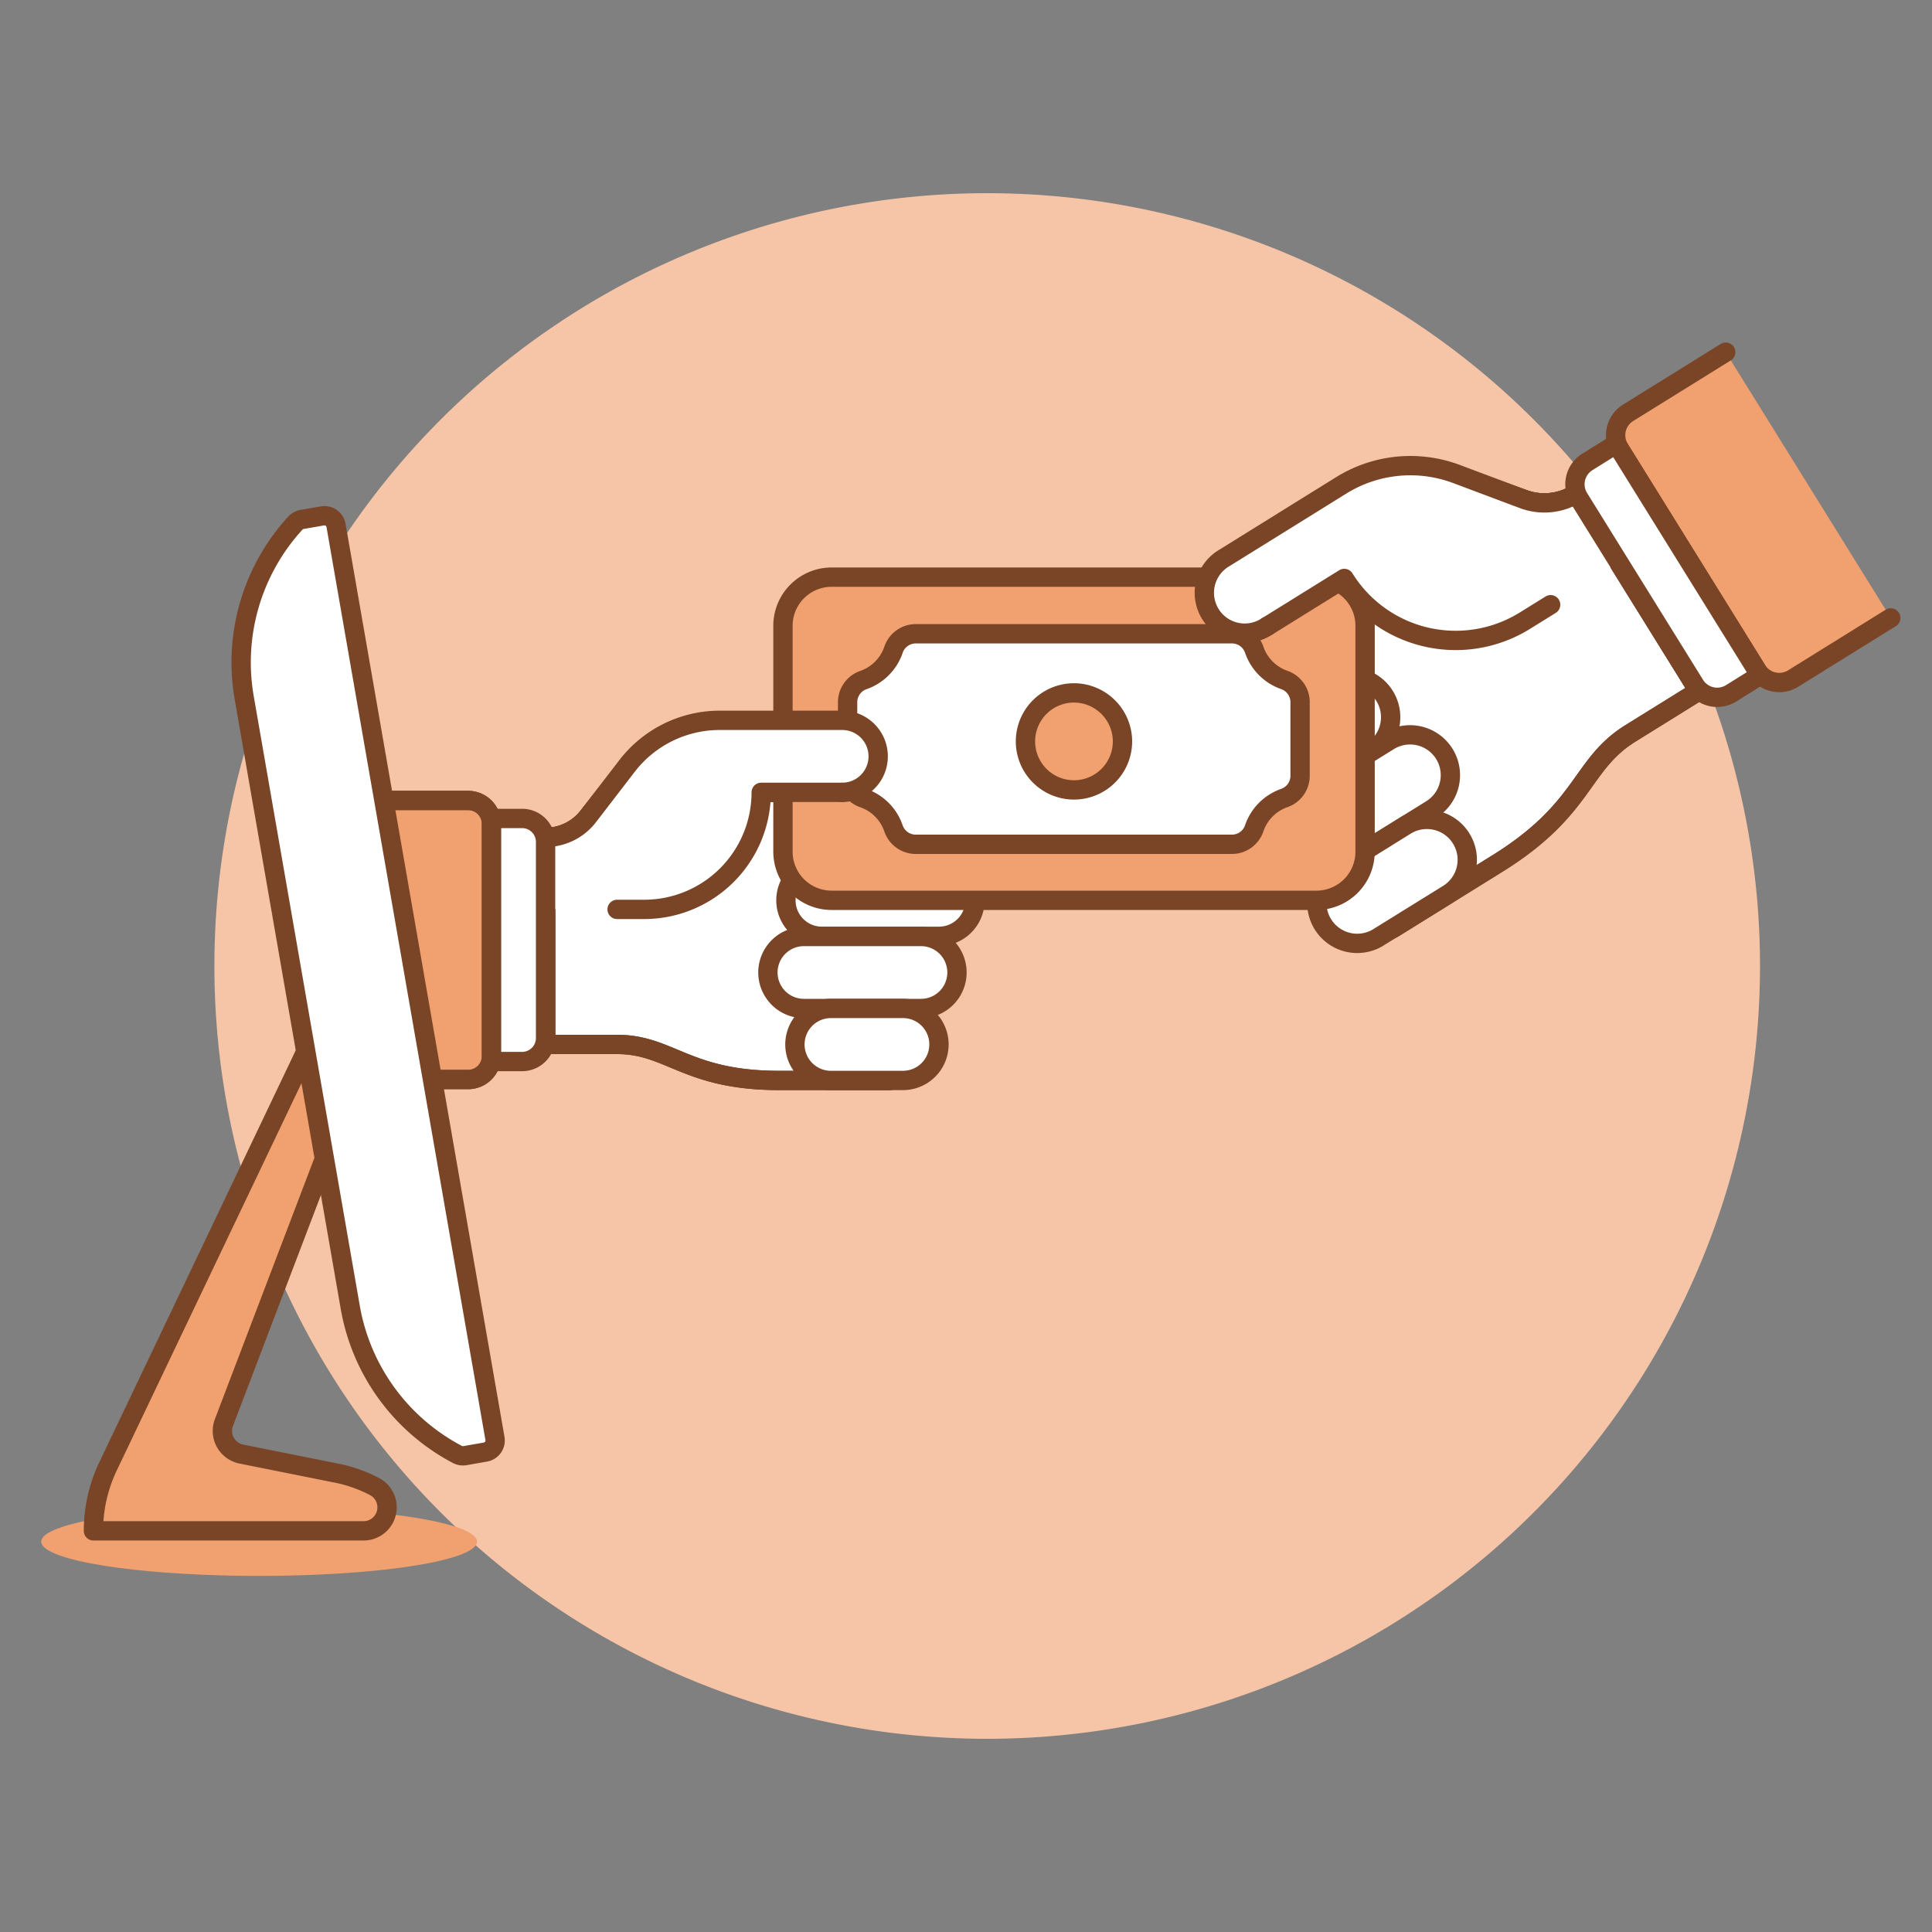 <svg viewBox="0 0 100 100" height="400" width="400" xmlns="http://www.w3.org/2000/svg"><rect x="0" y="0" width="100" height="100" fill="#808080" stroke="none"/><path d="M11.097 50.000 A40.000 40.000 0 1 0 91.097 50.000 A40.000 40.000 0 1 0 11.097 50.000 Z" fill="#f6c5a7"></path><path d="M53.052,40.206a2.089,2.089,0,1,0,2.2,3.549l8.541-5.3A2.089,2.089,0,0,0,66,42l.887-.551a2.09,2.09,0,0,0,2.2,3.55l.887-.551A2.089,2.089,0,1,0,72.186,48l5.324-3.307c4.572-2.839,4.271-5.112,6.884-6.735l3.524-2.189L81.58,25.56a3.125,3.125,0,0,1-2.773.26l-1.644-.591Z" fill="#ffffff" stroke="#794526" stroke-linecap="round" stroke-linejoin="round"></path><path d="M53.052,40.206a2.089,2.089,0,1,0,2.2,3.549l8.541-5.3A2.089,2.089,0,0,0,66,42l.887-.551a2.09,2.09,0,0,0,2.2,3.55l.887-.551A2.089,2.089,0,1,0,72.186,48l5.324-3.307c4.572-2.839,4.271-5.112,6.884-6.735l3.524-2.189L81.58,25.56a3.125,3.125,0,0,1-2.773.26l-1.644-.591Z" fill="none" stroke="#794526" stroke-linecap="round" stroke-linejoin="round"></path><path d="M71.666,36.022a2.09,2.09,0,0,1-.673,2.877l-5.768,3.583a2.089,2.089,0,0,1-2.2-3.55l5.768-3.582A2.089,2.089,0,0,1,71.666,36.022Z" fill="#ffffff" stroke="#794526" stroke-linecap="round" stroke-linejoin="round"></path><path d="M74.758,39.02a2.09,2.09,0,0,1-.673,2.877L68.317,45.48a2.089,2.089,0,1,1-2.2-3.549l5.768-3.583A2.089,2.089,0,0,1,74.758,39.02Z" fill="#ffffff" stroke="#794526" stroke-linecap="round" stroke-linejoin="round"></path><path d="M75.631,43.4a2.089,2.089,0,0,1-.672,2.877l-3.55,2.2a2.089,2.089,0,1,1-2.2-3.549l3.549-2.205A2.088,2.088,0,0,1,75.631,43.4Z" fill="#ffffff" stroke="#794526" stroke-linecap="round" stroke-linejoin="round"></path><path d="M56.756,41.012a1.864,1.864,0,0,1,0,3.728H47.785a1.864,1.864,0,1,1,0,3.728h-.932a1.864,1.864,0,0,1,0,3.728h-.932a1.864,1.864,0,0,1,0,3.728H40.329c-4.8,0-5.643-1.864-8.388-1.864h-3.7V43.342a2.789,2.789,0,0,0,2.224-1.108l.968-1.222Z" fill="#ffffff" stroke="#794526" stroke-linecap="round" stroke-linejoin="round"></path><path d="M56.756,41.012a1.864,1.864,0,0,1,0,3.728H47.785a1.864,1.864,0,1,1,0,3.728h-.932a1.864,1.864,0,0,1,0,3.728h-.932a1.864,1.864,0,0,1,0,3.728H40.329c-4.8,0-5.643-1.864-8.388-1.864h-3.7V43.342a2.789,2.789,0,0,0,2.224-1.108l.968-1.222Z" fill="none" stroke="#794526" stroke-linecap="round" stroke-linejoin="round"></path><path d="M40.679,46.6a1.864,1.864,0,0,0,1.864,1.864H48.6a1.864,1.864,0,1,0,0-3.728H42.543A1.863,1.863,0,0,0,40.679,46.6Z" fill="#ffffff" stroke="#794526" stroke-linecap="round" stroke-linejoin="round"></path><path d="M39.747,50.332A1.864,1.864,0,0,0,41.611,52.2h6.058a1.864,1.864,0,1,0,0-3.728H41.611A1.864,1.864,0,0,0,39.747,50.332Z" fill="#ffffff" stroke="#794526" stroke-linecap="round" stroke-linejoin="round"></path><path d="M41.145,54.06a1.863,1.863,0,0,0,1.864,1.864h3.728a1.864,1.864,0,0,0,0-3.728H43.009A1.864,1.864,0,0,0,41.145,54.06Z" fill="#ffffff" stroke="#794526" stroke-linecap="round" stroke-linejoin="round"></path><path d="M70.657,32.4a2.518,2.518,0,0,0-2.51-2.527H43.037A2.519,2.519,0,0,0,40.526,32.4V44.077A2.519,2.519,0,0,0,43.037,46.6h25.11a2.518,2.518,0,0,0,2.51-2.527Z" fill="#f1a06f"></path><path d="M70.657,32.4a2.518,2.518,0,0,0-2.51-2.527H43.037A2.519,2.519,0,0,0,40.526,32.4V44.077A2.519,2.519,0,0,0,43.037,46.6h25.11a2.518,2.518,0,0,0,2.51-2.527Z" fill="none" stroke="#794526" stroke-linecap="round" stroke-linejoin="round"></path><path d="M66.475,41.305a1.216,1.216,0,0,0,.817-1.149V36.343a1.215,1.215,0,0,0-.817-1.148,2.528,2.528,0,0,1-1.558-1.569,1.216,1.216,0,0,0-1.151-.822H47.4a1.216,1.216,0,0,0-1.15.822A2.526,2.526,0,0,1,44.689,35.2a1.214,1.214,0,0,0-.817,1.148v3.813a1.217,1.217,0,0,0,.817,1.149,2.523,2.523,0,0,1,1.558,1.567,1.215,1.215,0,0,0,1.15.823h16.37a1.216,1.216,0,0,0,1.15-.823A2.525,2.525,0,0,1,66.475,41.305Z" fill="#ffffff" stroke="#794526" stroke-linecap="round" stroke-linejoin="round"></path><path d="M58.1,38.391a2.511,2.511,0,1,1-2.511-2.527A2.519,2.519,0,0,1,58.1,38.391Z" fill="#f1a06f" stroke="#794526" stroke-linecap="round" stroke-linejoin="round"></path><path d="M43.591,41.012a1.864,1.864,0,0,0,0-3.728H37.254a6.058,6.058,0,0,0-4.8,2.364l-1.989,2.586a2.789,2.789,0,0,1-2.224,1.108V47.07h5.1A6.058,6.058,0,0,0,39.4,41.012h4.194" fill="#ffffff"></path><path d="M31.941,47.07h1.4A6.058,6.058,0,0,0,39.4,41.012h4.194" fill="none" stroke="#794526" stroke-linecap="round" stroke-linejoin="round"></path><path d="M43.591,41.012a1.864,1.864,0,0,0,0-3.728H37.254a6.058,6.058,0,0,0-4.8,2.364l-1.989,2.586a2.789,2.789,0,0,1-2.224,1.108" fill="none" stroke="#794526" stroke-linecap="round" stroke-linejoin="round"></path><path d="M25.443,54.661a1.215,1.215,0,0,1-1.215,1.216H18.919V41.431h5.309a1.215,1.215,0,0,1,1.215,1.215Z" fill="#f1a06f" stroke="#794526" stroke-linecap="round" stroke-linejoin="round"></path><path d="M25.443,54.661a1.215,1.215,0,0,1-1.215,1.216H18.919V41.431h5.309a1.215,1.215,0,0,1,1.215,1.215Z" fill="none" stroke="#794526" stroke-linecap="round" stroke-linejoin="round"></path><path d="M25.443,54.945h1.581a1.215,1.215,0,0,0,1.215-1.216V43.578a1.215,1.215,0,0,0-1.215-1.215H25.443Z" fill="#ffffff" stroke="#794526" stroke-linecap="round" stroke-linejoin="round"></path><path d="M65.586,32.42a2.089,2.089,0,1,1-2.2-3.549l6.034-3.748a6.789,6.789,0,0,1,5.969-.588l3.423,1.285a3.125,3.125,0,0,0,2.773-.26l2.2,3.549L80.26,31.3l-1.331.826a6.789,6.789,0,0,1-9.35-2.185l-3.993,2.48" fill="#ffffff"></path><path d="M80.26,31.3l-1.331.826a6.789,6.789,0,0,1-9.35-2.185l-3.993,2.48" fill="none" stroke="#794526" stroke-linecap="round" stroke-linejoin="round"></path><path d="M65.586,32.42a2.089,2.089,0,1,1-2.2-3.549l6.034-3.748a6.789,6.789,0,0,1,5.969-.588l3.423,1.285a3.125,3.125,0,0,0,2.773-.26" fill="none" stroke="#794526" stroke-linecap="round" stroke-linejoin="round"></path><path d="M90.936,34.684a1.362,1.362,0,0,0,1.876.438l5.054-3.139L89.323,18.229l-5.054,3.139a1.362,1.362,0,0,0-.438,1.876Z" fill="#f1a06f"></path><path d="M89.323,18.229l-5.054,3.139a1.362,1.362,0,0,0-.438,1.876l7.105,11.44a1.362,1.362,0,0,0,1.876.438l5.054-3.139" fill="none" stroke="#794526" stroke-linecap="round" stroke-linejoin="round"></path><path d="M91.1,34.954l-1.5.934a1.362,1.362,0,0,1-1.876-.438l-6-9.665a1.362,1.362,0,0,1,.438-1.876l1.5-.935Z" fill="#ffffff" stroke="#794526" stroke-linecap="round" stroke-linejoin="round"></path><path d="M2.134 79.794 A11.279 1.774 0 1 0 24.692 79.794 A11.279 1.774 0 1 0 2.134 79.794 Z" fill="#f1a06f"></path><path d="M19.383,76.943a1.216,1.216,0,0,1-.565,2.293H4.837A7.733,7.733,0,0,1,5.591,75.9L17.353,51.237,18.306,56,11.591,73.63a1.221,1.221,0,0,0,.9,1.632l4.932.988A7.333,7.333,0,0,1,19.383,76.943Z" fill="#f1a06f" stroke="#794526" stroke-linecap="round" stroke-linejoin="round"></path><path d="M25.619,74.454a.611.611,0,0,1-.5.706l-1.054.184a.617.617,0,0,1-.389-.061,10.668,10.668,0,0,1-5.546-7.613l-5.49-31.556a10.669,10.669,0,0,1,2.648-9.039.614.614,0,0,1,.345-.189l1.055-.183a.61.61,0,0,1,.706.5Z" fill="#ffffff" stroke="#794526" stroke-linecap="round" stroke-linejoin="round"></path></svg>